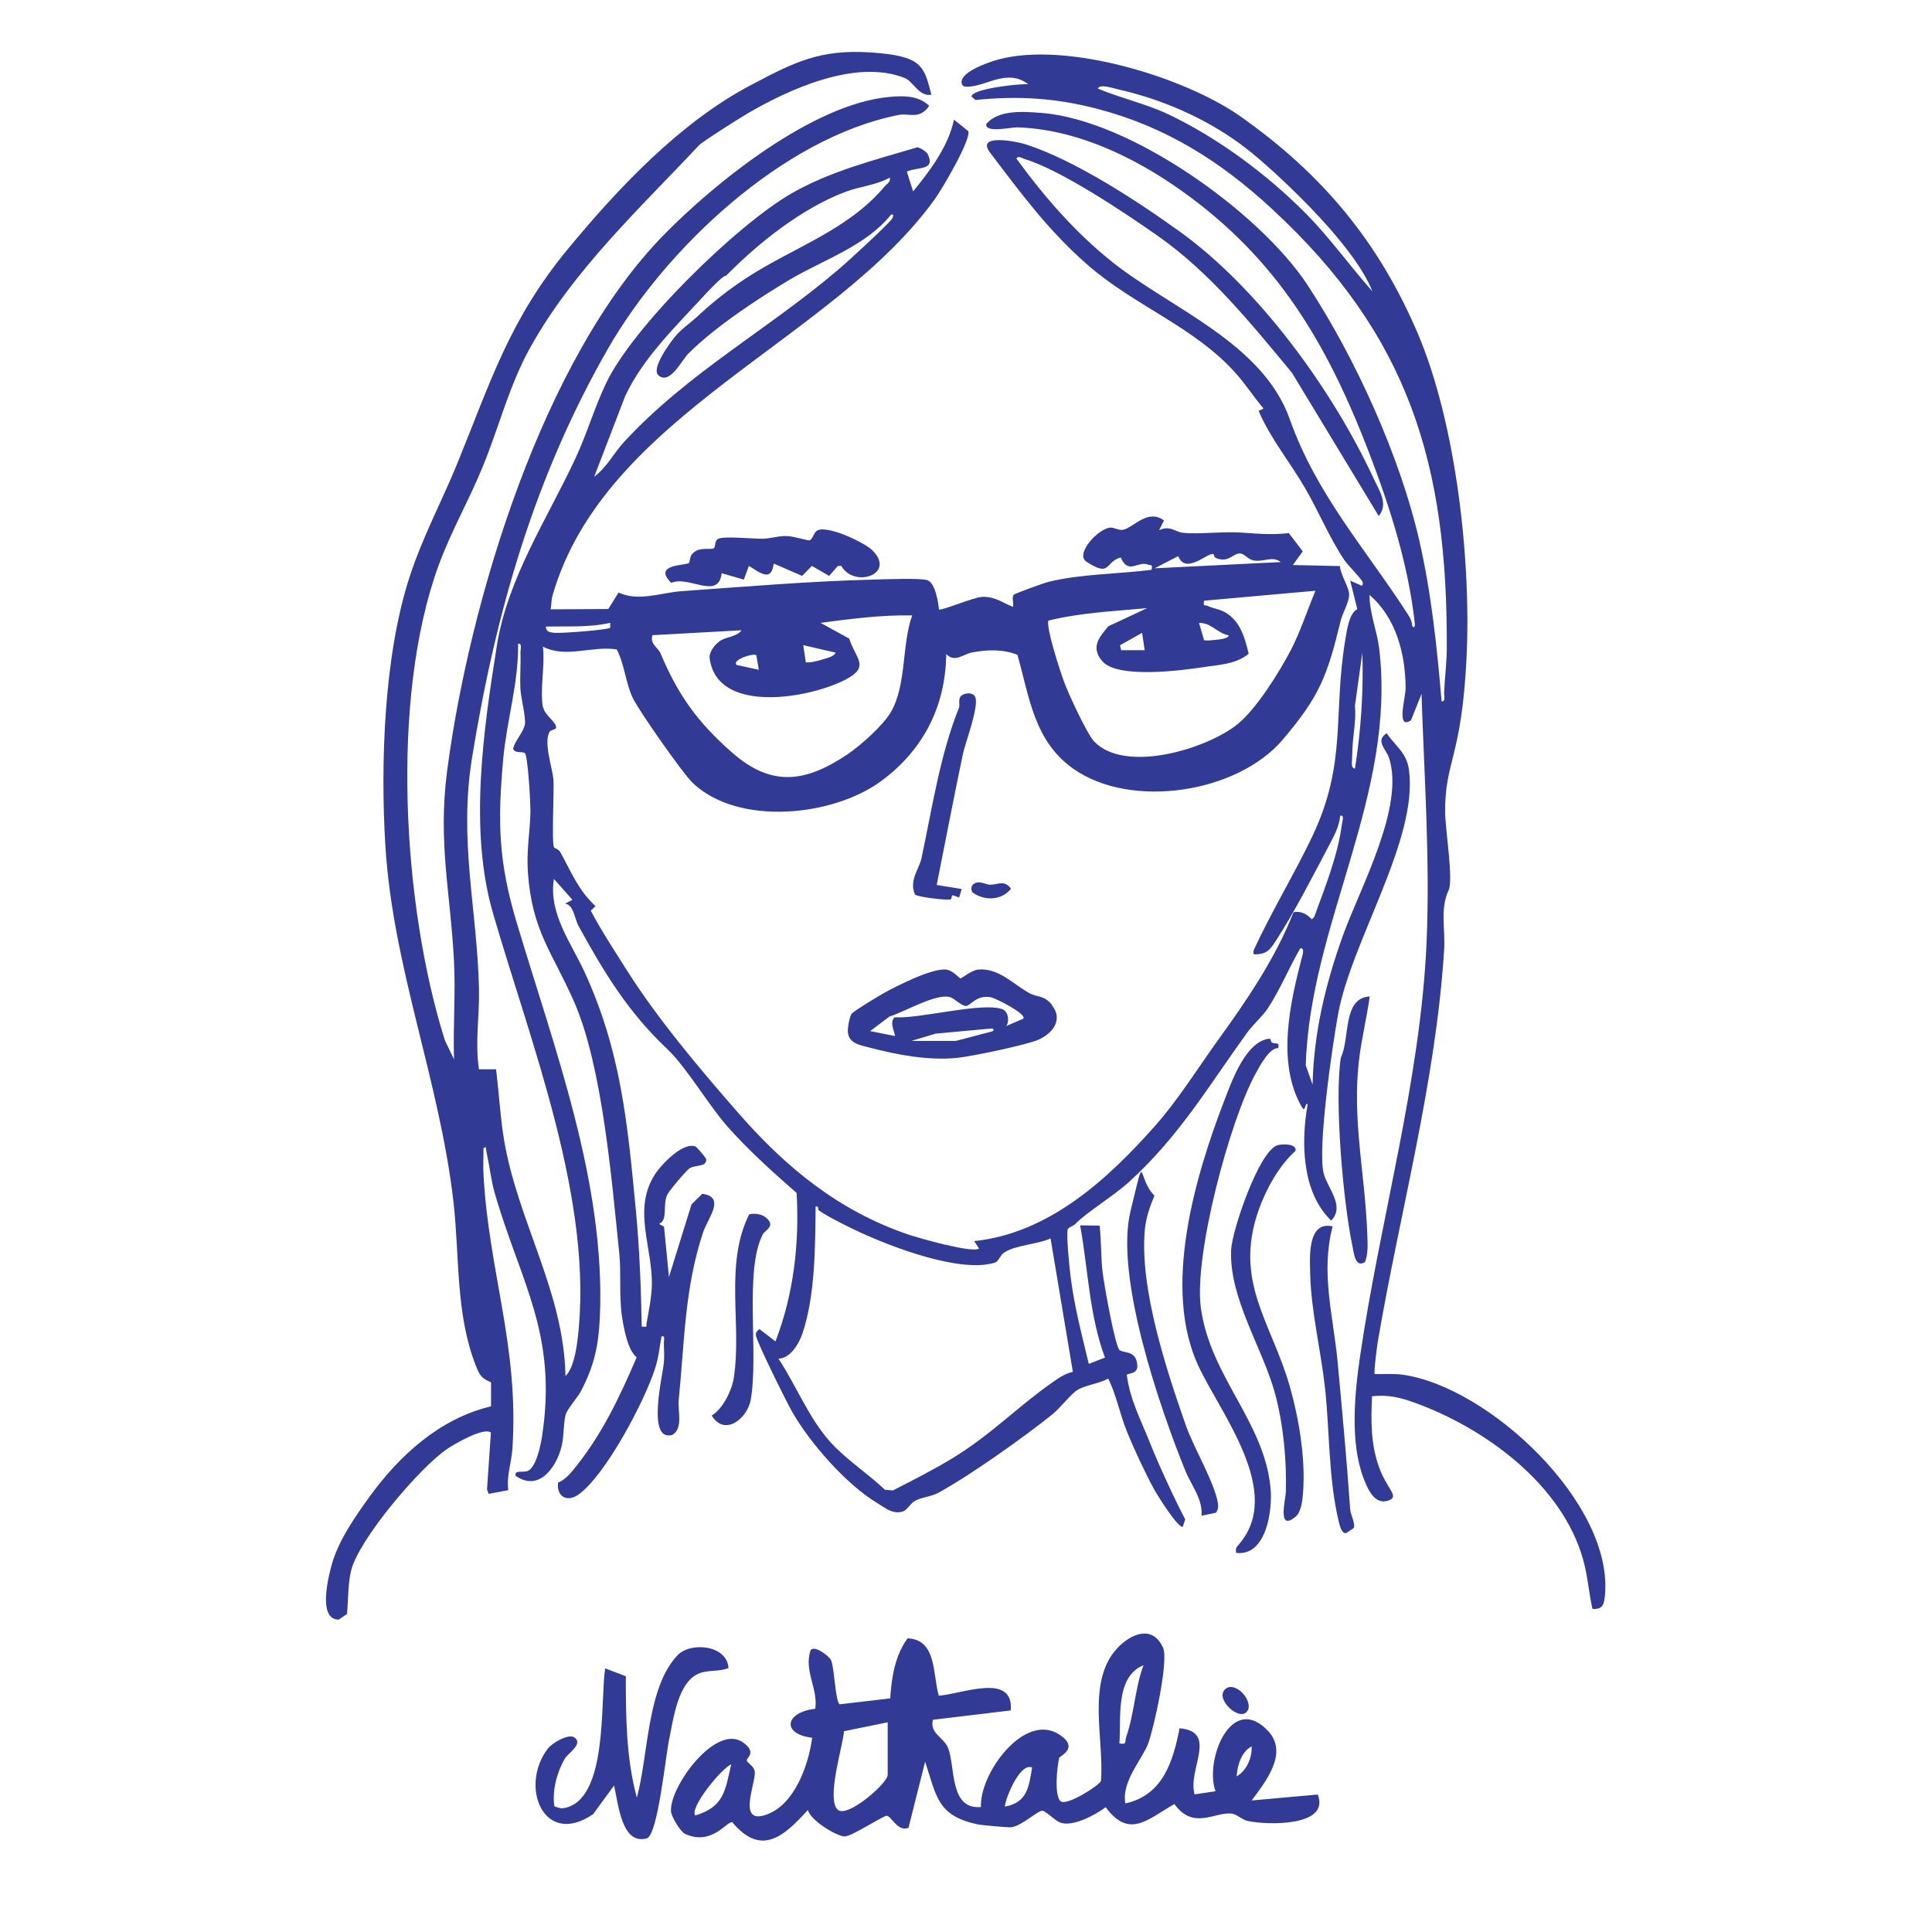 <svg xmlns="http://www.w3.org/2000/svg" id="Calque_1" viewBox="0 0 1300 1300"><defs><style>.st0{fill:#313a94}</style></defs><path d="M365.7 476.5c.8 4.5 8.9 9.7 8.5 13.2-.2 1.3-3.5 1.3-4.3 2.6-4.5 6.8 2 24.9 2.5 32.5.5 7.5-1.3 42.4.4 45.4.4.7 3 1 4.2 3.2 7.4 13.3 12 25.5 23.7 36.3l-3.2 3.1c7.4 13.9 16.1 27.1 24.5 40.4 20.7 32.7 49.4 66.7 75.3 96.3 31.9 36.4 67.3 65.3 113.6 81.1 7.1 2.4 43.4 12.8 47.9 9.5l-3.3-5c50.1-5.2 89.5-41.2 121.6-77.4 15.5-17.4 28.9-39 42.3-57.6 19.6-27.1 38.7-55.1 51-86.3 4.9-1 9.1 1.3 12.3 4.8l1.6-1.6c7.5-20.6 15.8-40.9 18.7-62.8.2-1.8 1.8-5.7-1.2-5.4-.6 7.2-4.2 13.7-7.5 20-10.1 19.2-23.6 45.4-35.1 63.1-3.6 5.5-5.7 9.8-13.2 10.2-2.7.1-2.8.3-2.5-2.5 12-26.3 27.2-50.9 39.6-77 23.5-49.6 13.6-81.7 22.2-132.6 1-6.1 2.6-17.5 8-20.1l-4.8-19.2 7.5 3.3c1.2.3 1.1-1.7.8-2.5-1.1-2.5-9.9-11.2-12.2-14.6-10.3-15.5-17.3-32.7-26.4-48.4-10.1-17.4-23.3-33.3-31.3-52l3.3-1.6c-6.6-7.8-12.3-16.7-19.1-24.2-27.8-30.9-67.5-44.8-99.1-72.3-26.5-23.1-44.7-47.9-65.8-75.7-9.8-12.9 17.2-7.7 23.9-5.6 33.1 10.6 75.4 38.3 104.1 59 53.3 38.5 102.6 106.6 130.2 166.1 3.5 7.7 10.1 16.9 3.3 25l-58.4-96.4c-27.4-33-55.2-67.6-90.7-92.4-21.9-15.3-64.2-43.7-88.6-51.2-1.7-.5-5-2.8-6.1-.5 18.9 25.9 39.7 49.9 64.9 69.9 39 31 100.9 54.1 119.1 105.6 18 50.8 51.3 87.5 79.7 131.6 1.5 2.4 2.5 4.5 2.6 7.4 2.3 2.7 1.8-1.9 1.6-3.3-4.4-38.5-16.6-76.8-30.4-112.8-28.1-73.3-61.5-130.6-126.3-176.7-31.9-22.7-70.7-41.4-110.5-42.7-4.5-.1-22.3 4.1-20.9-2.4 8.6-9.7 25.1-8.2 37.2-7.3 59.5 4.6 146.5 66.6 178.9 115.8 32.7 49.8 62.3 115.9 75.1 171.5 8.2 35.7 12 72.1 15.1 108.6 2.9.4 1.6-3.8 1.7-5.8.4-9.8 1.8-20.6 1.8-30 .6-123.6-25.3-210.2-117.5-295.4-34.6-32.1-71.6-55.4-117.4-67.4-27.8-7.3-53.5-9-82.2-6l-2.7-2.3c0-5.3 32.5-8.8 38.2-8.3-13.8-10.5-26.9.6-39.7 1.6-2.8.2-5.2.2-5.2-3.2.2-7.1 18.3-13.3 24.9-15.1 45.6-12.3 124.9 11.6 163 38.5 54.7 38.6 92.6 83.9 119 145.7 25.9 60.7 36.3 153.7 32.8 220.2s-14.6 67.6-14.3 102.4c0 10.5 5.6 45 2.4 52-6 13-2.2 25.7-3.1 40.5-5.6 88.7-29.7 176-44.6 263.3-.5 2.9-2.9 21.3-2.1 22 6.2.1 12.5-.4 18.7.4 58 8 142.2 86.7 136.2 148.6-.6 5.8-1.3 9.5-8.4 9-2.4-10.9-3.2-22.2-6.2-33-14.1-50.7-66-88.7-113.8-105.9-9.7-3.5-17.8-5.3-28.3-4.2-.8 16.2-.9 32.3 4.7 47.7s14.2 19.8 6.2 22.5c-9.4 3.2-14-8.2-16.7-15.3-9.1-24.1-5.9-56.8-2.2-82.1 13.5-92.1 40.6-185 44.7-278.1 2.4-55.3-1.6-112.3-3.4-167.3l-7.1 17.8c-10.3 6.7-3.5-15.3-3.6-21.7-.1-23-6.4-47.3-24.3-62.7-.1 11.9 5.1 24.5 6.5 35.9 11.8 99.2-46.6 184.9-49.4 280.7l4.6 12.9c.8-35 8.7-67.6 20.4-100.3 11.3-31.5 42.1-87.1 30.9-119.9-1.8-5.3-9.4-11.4-1.4-16.2 5.7 8.6 13.3 12.9 14.9 24.3 6.6 47-38.8 115.5-47.7 165-3.7 20.3-14 90.4-9.6 107 2.6 9.8 13.7 21 5.9 30.6-1.3 1.6-1 .8-2.5-.7-18.3-19.2-18.6-52.1-14.2-76.6-2-1.7-1.3 6.6-4.1 1.6-17-29.7-7.7-70.2.4-101.1.4-1.6 1.7-5.8-1.3-5.4-7.4 12.7-13.9 28.5-21.9 40.5-3.8 5.6-10 10.9-13.8 16.2-25.9 35.8-45.6 69.6-79.3 100.3-10.8 9.9-27.9 19.9-36.4 28.5-1.6 1.6-4.7 2.2-5.1 3.7-1 4.2 1.2 25.3 1.9 31.1 2.3 19.6 7.7 40.1 12.3 59.3l10.9-4.2c-10.6-28.4-11.3-59.3-16.7-89l13.1.2c1.2 10.2.8 22.1 2.1 32s8.4 49.6 11.4 51.8c2.7 1.9 9.5.6 11.3 7 3 10.2-6.2 8-6.5 9.7 2 16.1 9.3 30 15.2 44.7 2.5 6.2 4.2 10.4 6.9 16.4 5.5 12.3 11 24.2 17.2 36.1l-1.7 5c-3.5.3-16.5-20.5-18.8-24.5-5.9-10.6-14.1-28.2-18.7-39.6-4.9-12.1-7.1-24.6-12.6-35.7-6 3.4-15 4.3-20.6 7.6-4.3 2.5-11.5 12-16.9 16.4-19.5 15.7-55.6 41.3-76.9 52.9-4.7 2.6-11.5 2.9-16 5.6-3 1.8-4.9 6.1-8 7-6.6 2-11.7-2.5-17-5.7-20.9-12.6-45-40.1-57.1-61.1-3.5-6-24.7-48.6-24.6-52 0-2.2.9-2.7 2.4-4l10.8 8.3c12.2-31.7 16.2-66 14.2-99.9-16.1-14.1-32.5-28.8-46.7-44.9-13-14.8-27.6-40.1-40.8-52.4-25.8-24.4-41.9-50.8-59.2-82.3-2.7-4.9-3.2-14.2-9.1-15.1l5-2.5-12.5-14.1c-3.7 23.3 11.5 42.8 20.6 62.6 24.5 53.4 28.9 101.4 34.5 159.8 2.5 26.2 3.5 52.5 4 78.8 4.3.4 2.8.3 3.3-2.5 1.4-7.8 3.3-17.2 3.5-25 .7-25.4-13.1-51 1.9-74.6 4.2-6.7 19.1-22.5 27.6-19 .5.2 7.1 7.5 7.1 8.7 0 5.2-7.1 3.5-11 5.8-2.3 1.3-14.1 15.4-15.3 18-3.2 7.3.7 17.1-5.5 19.5l3.4 1.9 3.3 33.9 15.2-48.9 7.2-7.1c16.1 2.1 3.8 16.2.4 26.4-12.3 37.5-12.3 73.1-16.2 112-.8 7.9 3.2 19.7-4.5 23.9-17.4 4.4-6.1-40.5-5.5-48.9.3-3.8.2-7.8 0-11.7s1.3-6.2-1.6-5.8c-1.3 7.2-2 14.5-4.3 21.5-6.9 21.8-33.3 71.9-51.5 84.9-7.9 5.6-14.9 1.3-13.8-8 4-1.6 6.9-4.6 9.6-7.8 19.2-23 31.6-49.2 43.3-76.5-5.9-4.6-8.5-18.7-9.8-26.8-2.2-13.9-.5-29.5-1.9-43.1-5.1-49-11.3-125.7-30.4-169.3-14.7-33.5-28.3-47.5-31.1-87-1-14.4 1.2-25.7 1.7-39.9.2-5.7-1.7-39.2-3.8-40.5s-6.3.5-7.9-2.8c1.4-5.9 7.1-11.1 8-16.7.7-4.4-2.6-17.2-3-23.2-.5-8.3.3-16.7 0-25.1 0-2 1.3-6.2-1.6-5.8.4 26.2-7.6 51.5-10 77.4-3.8 42.3-3.3 68.8 8.8 109.4 25.5 85.6 60.3 176.2 56.2 266.8-.9 19-3.8 32.1-12.5 49-2.4 4.6-9.5 12.5-10.5 16.2-1.5 5.5-1.1 14.2-2.6 20.7-3.4 14.8-15.5 31.5-31.1 20.4-.7-4.3 4.8-1.8 8.3-3.3 5.7-2.6 8.7-17.6 9.6-23.7 10.4-69.1-14.7-103.3-32-163.5-2.3-8.1-3.2-16.7-5-25s0-5.4-2.5-5c.1 5.8-.3 11.7 0 17.4 3.4 65.4 24 115.8 19.5 184.7-.6 9.5-4.1 18.4-2.8 28.1l-13.2 2.5-1.1-3 2.6-38.3c-5-3.7-24.6 7.8-29.5 11.1-18.4 12.5-59.6 61-64.6 82-2.1 8.7-1.9 19.9-2.7 29l-5.6 3.8c-14.4 0-6.8-29.4-4.6-37.3 4.4-15.8 15.9-32.4 25.5-45.6 20.1-27.7 47.3-52.5 81.6-60.6v-16.2c-6.7-2.7-7.8-5-10.4-11.6-13.6-35-10.7-73.6-14.9-109.9-9.3-81.4-40.8-157.5-45.8-239.6-3.4-55-.9-127.4 16-179.9 9-27.9 21.7-51 32.5-77.5 22.5-55.2 35-96.4 74.2-143.9 33.8-41 75.6-85.3 122.8-110.2C534.3 41.9 551.5 33 586 35.3s35.7 9 40.7 28.4c-8.4 1.5-12.1-8.9-17.9-11.2-32.9-13.1-77.9 7.5-106.4 24.2-4.9 2.9-29.7 18.5-32.2 21.2-38.9 41.6-84.3 83.5-113.5 136.1-14 25.3-20.6 52.1-31.3 78.6-9.2 22.9-21.8 44.6-30.3 67.9-32.7 89.5-24.2 229.1 4.2 319.4l6.2 12.9c-.7-21.8 1.1-43.9 0-65.7-2.3-46-10.9-80-4.7-127.9 14.8-113.8 64.4-278.4 146.2-361.5 35-35.6 99.8-87.4 150.7-92.4 10-1 20.4-1.1 27.5 5.9-6.3 9.5-13.5 4.8-20.3 6.1-78.2 15.3-157.2 90-195.8 157.3-49.4 86.2-75.5 177.1-91.4 274.8-9.2 56.3 3.3 101.4 4.6 155.9.4 18.3-2.8 36.1 0 54.2h11.5c1.9 15.6 2.8 31.9 5.3 47.2 9.3 55.4 40.3 102.2 41.4 159.2 5.2-4.9 7.2-17.2 8.1-24.3 11.5-92.1-31.5-199.5-56.9-287.2-16.2-55.9-6.5-122.5 2.6-179.8 7.3-45.8 33.9-85.3 53.1-126.6 7.4-15.9 12.8-34.1 20.2-49.7 18.2-38.6 87.6-106.5 124.9-128.1 26.2-15.1 56-22.5 84.8-31.1 1.9.3 6.2 3 7 4.7 5.3 11.3-6.8 8.2-14.1 11.7l4.2 13.3c11.3-13.8 23.8-30.4 27.5-48.3l9.7 7.8c1.5 6.4-17.6 38.6-22.3 45.3-68.6 95.7-222.3 145-257.5 267-.9 3.1-.7 6.2-1.3 9.4l38.8-.2 6.9-11.1c13.5 6.3 28.4.1 42.3-.9 42.2-3 87.1-6.8 129.1-7.8 7-.2 31.8-1.2 36.4.4 5.3 1.8 7.3 14.7 7.8 19.7 1.3 1.1 23.6-8.3 29.1-8.5 8.7-.3 13.4 3.9 20.8 6.8.4-2.1-.9-6.8.3-8.1.8-1 20.7-8.1 23.6-8.8 21.7-5.4 47-5.2 69.3-8.1.6-4.2-.1-2.6-2.4-3.5-7-2.8-13.1 7.2-18.4-4.8-10.8 2.9-6.4 13.7-23 2.9-8.2-5.3 8.4-22.8 16.2-23 2.6 0 5.2 1.9 8.1 1.5 7-1 16.7-14.6 27.8-6.3l-3.3 6.6c7.3-3.6 11 1.2 16 1.7 12 1.2 27.5-1.2 41.6 0 10 .8 19.8 1.4 29.7.2l9.4 12.3-6.7 9.2 31.7.7c.4 6 6.5 14.7 6.2 19.6-.3 5.4-4.5 12-5.8 17.6-8.9 36.7-14.1 50.4-38.8 79.5-30.5 36-102.1 47.2-141.1 19.6-26.2-18.6-29.3-47.5-37.5-76.6-9.6-3.8-20-3.5-30-1.7-6.8 1.2-12 7.3-17.9 1.2-.5 35.3-15.4 64.5-43.7 85.4-32.3 23.9-96.3 30.6-127 1.2-6.6-6.3-35.7-47.9-40-56.6-5.1-10.3-5.6-22.8-11-33.1-16.6-2.7-34.1 6.2-49.7-1.9 1.5 12.2-2.1 29.2 0 40.8ZM834.6 96.9c-24.2-17.7-52.8-30.1-82.3-36.8-2.8-.6-12.3-3.9-13.6-.5 15 6.3 32.5 10.3 47 17.1 33.6 15.9 66.7 40.5 92.9 66.9 16.1 16.2 29.7 35.4 44.9 52.5-6-14.9-17.9-29.7-28.4-41.9-14.6-16.9-42.9-44.5-60.4-57.2ZM468.3 213.8c11.2-10.4 20.9-18.2 34-26.8 31.8-20.7 68.1-31.9 93.1-61.7 1.6-1.9 4-2.7 3.3-5.8-8.8 5-19.9 5.9-29.6 9.5-29.4 11-58.9 34.5-80.6 56.6-1.3-.8-9.5 7.7-12.9 11.3-19.5 21.4-42.9 43.5-55 69.8l-20.8 54.1c8.4-6.2 13.1-15.8 20-23.3 42.8-46.6 98.4-76.6 145.7-117.3 4.8-4.1 33.7-30.5 34.9-33.3s.4-2.7-.8-2.5c-17.1 21.2-45.2 30.2-67.9 43.6-21.9 13-50.6 32-68.4 49.8-4.9 4.9-12.5 21.3-20.2 14.8-5.2-4.5 7.6-21.7 10.9-25.8 4.3-5.3 9.6-8.7 14.4-13.1Zm348.2 159.1c-3.5-1.7-18.6 14.3-23.7 1.3l-15.9 8.2 84.9-4.2c-5.7-4.5-12 .4-18.8-1.2-3.3-.8-5.8-4.5-8.6-4.6-4.8-.1-7.8 6.6-16.2 3.1-1.4-.6-1.4-2.7-1.7-2.8Zm68.6 24.6-74.9 6.7c-.7 4.3.4 2.6 2.3 3.5 3.7 1.7 8 2.1 12.2 4.5 9.9 5.9 13 17.1 15.5 27.7-8.6 7.2-20.4 7.4-31.1 9.1-14.4 2.2-56.9 7.7-67.2-3.9-8.3-9.4-2.4-16.2 3.9-23.7l26.1-12.2c-22.3 2.1-44.7 3-66.5 8.4-.3 1.3-.1 2.6 0 3.9 1 8.2 7.6 29.3 10.7 37.6 2.8 7.7 15.3 34.7 20.1 39.8 20.8 21.8 75.7 5.1 96.4-11.5C845.5 477 861 452 868.8 437c6-11.6 11.2-27.2 16.3-39.4Zm-271.4 16.6c-20.7-.4-41.2 2.3-61.6 5l19.3 10.6c4.3 13.5 14.2 18.7-2.1 27.4-24.1 12.8-87 24-91.8-14.3-.5-4.1 3.8-9.6 7.4-11.8 4-2.5 11.3-2.7 14-6.9l-59.9 3.3c-1.8 6.1 3.7 8.2 5.4 12.1 11.8 28.1 24.8 46.3 48.1 66.8 26.7 23.5 49.4 20.2 77.6 1.4 8.8-5.9 24.3-19.7 29.5-28.8 10.5-18.4 7.1-45.2 14.2-64.8Zm-203.1 8.3v-3.3c-14 3.2-29 2.2-43.3 2.5 0 3.7 2.9 3.9 5.8 4.2 4.2.5 36.3-2 37.5-3.4m416.2 5.1c-7.4-1.2-12.1-8.8-20-8.3l3.4 11.6c2.4.4 4.8 0 7.2-.2 1.9-.2 9.2-.7 9.4-3.1m-56.6 9.9-1.7-11.6-14.9 8.4.8 3.3h15.8Zm-208.1 1.7-21.6-5 1.7 11.6c4.1.2 8.1-1 12-2.2 2-.6 7.7-2 8-4.5Zm349.6 78.2c4.1-25.9 5.8-52 5-78.2l-5 35.8c1 10.1-1.5 20-1.7 29.9s-1.3 11.3 1.7 12.5m-402.9-76.5c-2.4-1.4-16.5 3.3-13.2 6.6l15 3.3-1.7-9.9ZM551 814.5c-.9-.6.3-3.3-2.2-2.7-.3 26.9-.2 59.6-8.8 85.3-2.4 7.1-8.1 16.9-16.2 17.1 12.1 18.3 20.2 39.7 34.9 56.1 10.3 11.5 25.4 21.3 36.7 32.1l5.4.5c13.6-7 27-13.7 40.1-21.7 25.7-15.6 44-34.8 67.2-51 4.3-3 8.6-6 13.8-7.1l-15-89.8c-8.8 4.1-23.6 4.4-31.2 9.5-3.1 2.1-3.5 6-6.6 6.9-23.2 6.9-68.5-10.4-90.4-20.5-7.4-3.4-21.4-10.3-27.8-14.8Z" class="st0"/><path d="M855.7 701.4c2.6 1.6 5.4-.9 4.4 3.9-5.7-.6-12.5 12-15.3 17.2-17.5 32-41.5 122.2-36.8 157.3 6.3 46.6 42.4 76.1 46.9 121.2 1.5 14.7-2.6 46.3-23.1 43.9-.5-3 0-3.6 1.8-5.7 30.4-34.9-11.9-87.5-27-119.6C781.8 867.1 804 791.8 824 740c5-12.9 14.5-39.8 30.4-41.1.7 0 .7 2.2 1.4 2.6ZM563.8 380.8l-5.9 6.7-11.6-6.7-6.6 6.7-19.1-8.3c-1.6 13-9.5 5.8-16.7 1.6l-3.4 9.2-14.9-4.3c-2.2 18.4-22 1.3-33.9 6.5-13-12.7 9.8-11.6 11.9-13.4.6-.5.5-3.9 1.8-5.6 4.5-5.9 12.7-2.9 14.9-4.3 1.4-.9.2-5 3.1-6.4 4-1.9 23.4.1 29.6 0 5.4 0 10.4-2 16.6-1.8 4.4.1 13.8 3.1 15 2.9 2-.3 3-5 4.8-6.3 6-4.7 31.7 7.4 37.4 12.8 16.7 16.2-12 26-20.7 10.7h-2.4Z" class="st0"/><path d="M859.6 770.6c3.4-1 13.2-1.1 12.1 3.8-11.2 10-19.9 26-24.9 40.1-16.8 48.1 8.8 75.4 21.1 118.5 6.2 21.8 10.6 48.5 8.9 71.1-.4 5.2-1.1 13.2-5.1 16.5-12.4 10.2-6.7-11.2-6.5-16.5.7-21.1-1.7-45.8-7.2-66.2-8.2-30.5-31.1-64.4-29.6-96.9.6-13.1 18.8-66.7 31.2-70.4M818.1 1017.9l-9.6 2c.8-11.6-7-20.6-10.8-30-17.4-42.8-47.7-131.2-37-175s4.1-22.1 16.1-10.4c-3.1 7.4-5.8 15.1-6.5 23.2-3.5 39.3 14.6 94.4 27.8 131.9 5.3 14.9 19.3 38.3 21.4 51.9.4 2.3.1 4.4-1.3 6.4ZM896.7 825.2c-8.2 31 .4 60.2 3.3 90.7 3.1 33.2 6.2 66.5 8.5 99.7.3 3.8 3.7 9.8 2.4 12.6l-5.1 3.4c-3.3.6-4.6-6.2-5.1-8.3-6.8-28.5-6-60.2-9.1-89.1-2.7-24.8-9.3-51.5-10-76.5-.3-11.6-2-36.3 15-32.5ZM921.7 670.4c-1.5 10.2-3.6 20.2-5.4 30.4-8.5 47.3 2.3 84.9 3.8 131.8.2 5.6.4 11.2-1.6 16.6-6.8 4.3-7.5-6.4-8.6-11.4-6.1-29-12.1-97-7.7-126.1 6.3-12.9 1-40.3 19.5-41.2ZM515 819c7.6 5.9-.2 8.7-1.7 11.5-12.7 24.2-2.6 80.4-8.2 111.6-2.2 12.2-17.4 24.8-26.2 10.4 7.3-4.3 13.5-16.8 14.8-25.1 5.7-35.9-6.5-76.4 10.4-110.3 3.5-.8 8.1-.3 10.9 1.9M707.7 676.3c7.8 9.4 1 18.9-9 23.3-7.8 3.5-44.9 11.2-54.4 12.2-19.3 2-40.6-2-59.2-6.9-6.3-1.7-13.9-2.6-14.6-10.5-.2-2.5 1.1-10.8 2.8-12.5 2.1-2.2 17.3-11.3 21.1-13.5 8.6-4.8 34.6-18.1 43.3-15.8 3.9 1 8 5.8 8.6 5.8.7 0 7.4-5.6 12-6 13.5-1.2 23.1 9.5 33.7 15.5 6.6 3.8 9.9 1.1 15.9 8.3Zm-19.1 9.1c2.3-3.2-18.7-13.7-21.6-14.3-10.1-2.1-14.1 6-17.2 5.8s-7.7-5.2-10.7-6c-9.5-2.5-30.7 10.1-40.6 13.1l-13 9.8 16.6 3.3c.8-.7-4.3-9.7 0-12.6 16.4 1.2 58.3-10.3 72.2-5.5 4.2 1.5 5.1 8 2.8 11.4l11.6-5Zm-74.9 15h29.1c1.2 0 18.6-4.9 22.5-5.8 1.1-.2 5-1 2.4-2.6l-38.1 3.5-16 4.8ZM630.4 595.5l16.7 2.7-1.7 5.7-4.2-1.5c-1.2 0-.6 2.5-1.6 2.8-2 .7-22.2-1.5-23.9-3.3-4.2-9.3 2.7-17 4.3-24.2 7.4-34.6 12.5-69.7 25.3-101.5.7-1.8-.5-5 .8-7.2 1.6-2.6 8.4-3.9 10.1 0 2.7 6.2-6.5 30.3-8.2 38-6.2 29.3-11.8 59-17.7 88.4ZM656.5 594c3.8-1.1 6.8 1.3 9.9 1.3 5.1 0 9.4-3.5 13.9 2.7-6.5 8-17.6 8.3-25.8 2.6-1.7-2.5-.9-5.6 2-6.5ZM757.2 1213.5c25.1-5.5 32.1-27.9 36.5-50.6 26.2 2.4 5.3 27.4 10.1 44.5l14.1-2.1c-7.6-20.7 10.7-67.1 35.5-40.4 13.8 14.9-2.2 34.4-11.2 46.6l44.5-4c8.4 21.7-33.8 20.6-47.1 17.8-3.9-.8-7.5-4.7-10.9-5-11.5-1.2-25.7 11.3-38.5-6.4-17.8 10.1-30.3 23.8-46.2 2.1-7 5.3-22.5 13.6-30.8 10.3-3.3-1.3-9.6-7.8-11.8-7.9-3-.2-13.5 9.9-20.7 11.1-2 .3-20.4-1.4-23.2-2-26.8-5.8-27.3-18.8-35-42.1l-11.2 44.5c-7.6 3-11.6-8.6-15-8.1-5.6 2.1-23.7 14.1-28.1 13.9-5.8-.4-22.8-10.8-24.6-17.8-16 17.6-31.3 31.7-50.9 8.2-3.8-.6-13.8 16.1-31.7 7.9-3.2-1.5-9.2-11.5-9.5-15.2-1.1-16.5 30.2-59.3 48.4-46.4 9.5 6.7 2.5 10.3 2.6 12.1s5.1 3.6 5.4 7.9c.5 7.9-11.6 34.6 6.7 29 19.9-6.1 29.4-33.6 31.9-52.1-20.9-2.5-18.3-17.2 2.1-19.5 1.9-13.7-7.8-25.6-3.2-39.3 2.2-3.9 12.4 3.6 13.8 6.6 2.3 5.1 2.8 27.6 5.8 29.7l34-4c.9-13.9 3.2-28.9 11.7-40.4 19.8.8 16.8 24.4 21 38.6 15.5-1.1 50.6-15.9 48.4 9.9l-52.4 6.3c-2.2 9.5 7.4 11.6 10.3 19.1 4.9 12.7.8 41.6 22.1 39.6-1.3-22.3 29.6-65 53.4-48.3 12.7 8.9-.5 13.9-.8 15.3-1.4 5.8-3.5 25.2 1 29.2 4.6 3.1 26.1-10.9 27.1-13.7 2.4-27.5-10.2-67.3 11.4-89.8 9.5-9.8 23.5-15.1 30.4.1 3.9 8.6-6.2 54.3-10.1 64.7s-18.2 25.5-15.2 40.4Zm12.2-93c-19.1 7.8-14.9 35.5-16.2 52.6 5.6 1 3.4-1.2 4.6-4.4 5.4-15.3 5.9-32.8 11.6-48.1Zm-172.1 38.4-29.4 6c-.7 10-12.2 45.8-4.1 52.9 6.5 5.6 33.5-17.9 33.5-23.5zm234.8 36.4c6.8-3.9 10.5-12.7 10.1-20.2-7 3.6-9.6 12.9-10.1 20.2m-364.3 26.3c19.4-5.8 20.2-16.8 24.2-34.4-6.5 2.6-28.2 29.3-24.2 34.4m226.7-32.3c-9.1-3.7-19.4 25.1-18.2 26.3 15.1-2.8 16-13.5 18.2-26.3M490.1 1122.4c-6.3 2.6-13.6 1.1-19.7 3.6-14.5 5.9-17.3 31-20.2 44.6-2.4 11.4-7.4 62.6-14.7 66.3-17.3 5.2-19.5-23.6-22.3-35.5l-14.1 19.3c-33 22.7-50-18.4-30.5-44.1 2.8-3.6 14-10.5 18.1-7.4 5.8 4.4-4.7 10.7-6.7 14.2-5.2 9-8.6 21.5-7 32 1.9.7 4 1.6 6.1 1.3 30.3-4.9 24.6-71.7 28.1-94.1l13.9 5.3c0 27.5.2 55 7.4 81.7 7.8-27.9 6.6-74.2 27.5-95.9 8.7-9.1 33.5-6.9 34.2 8.9Z" class="st0"/><path d="M838 1152.6c-6.3 4.4-22.4-11.9-11.9-17.1 8-2.8 18.9 12.2 11.9 17.1" class="st0"/></svg>